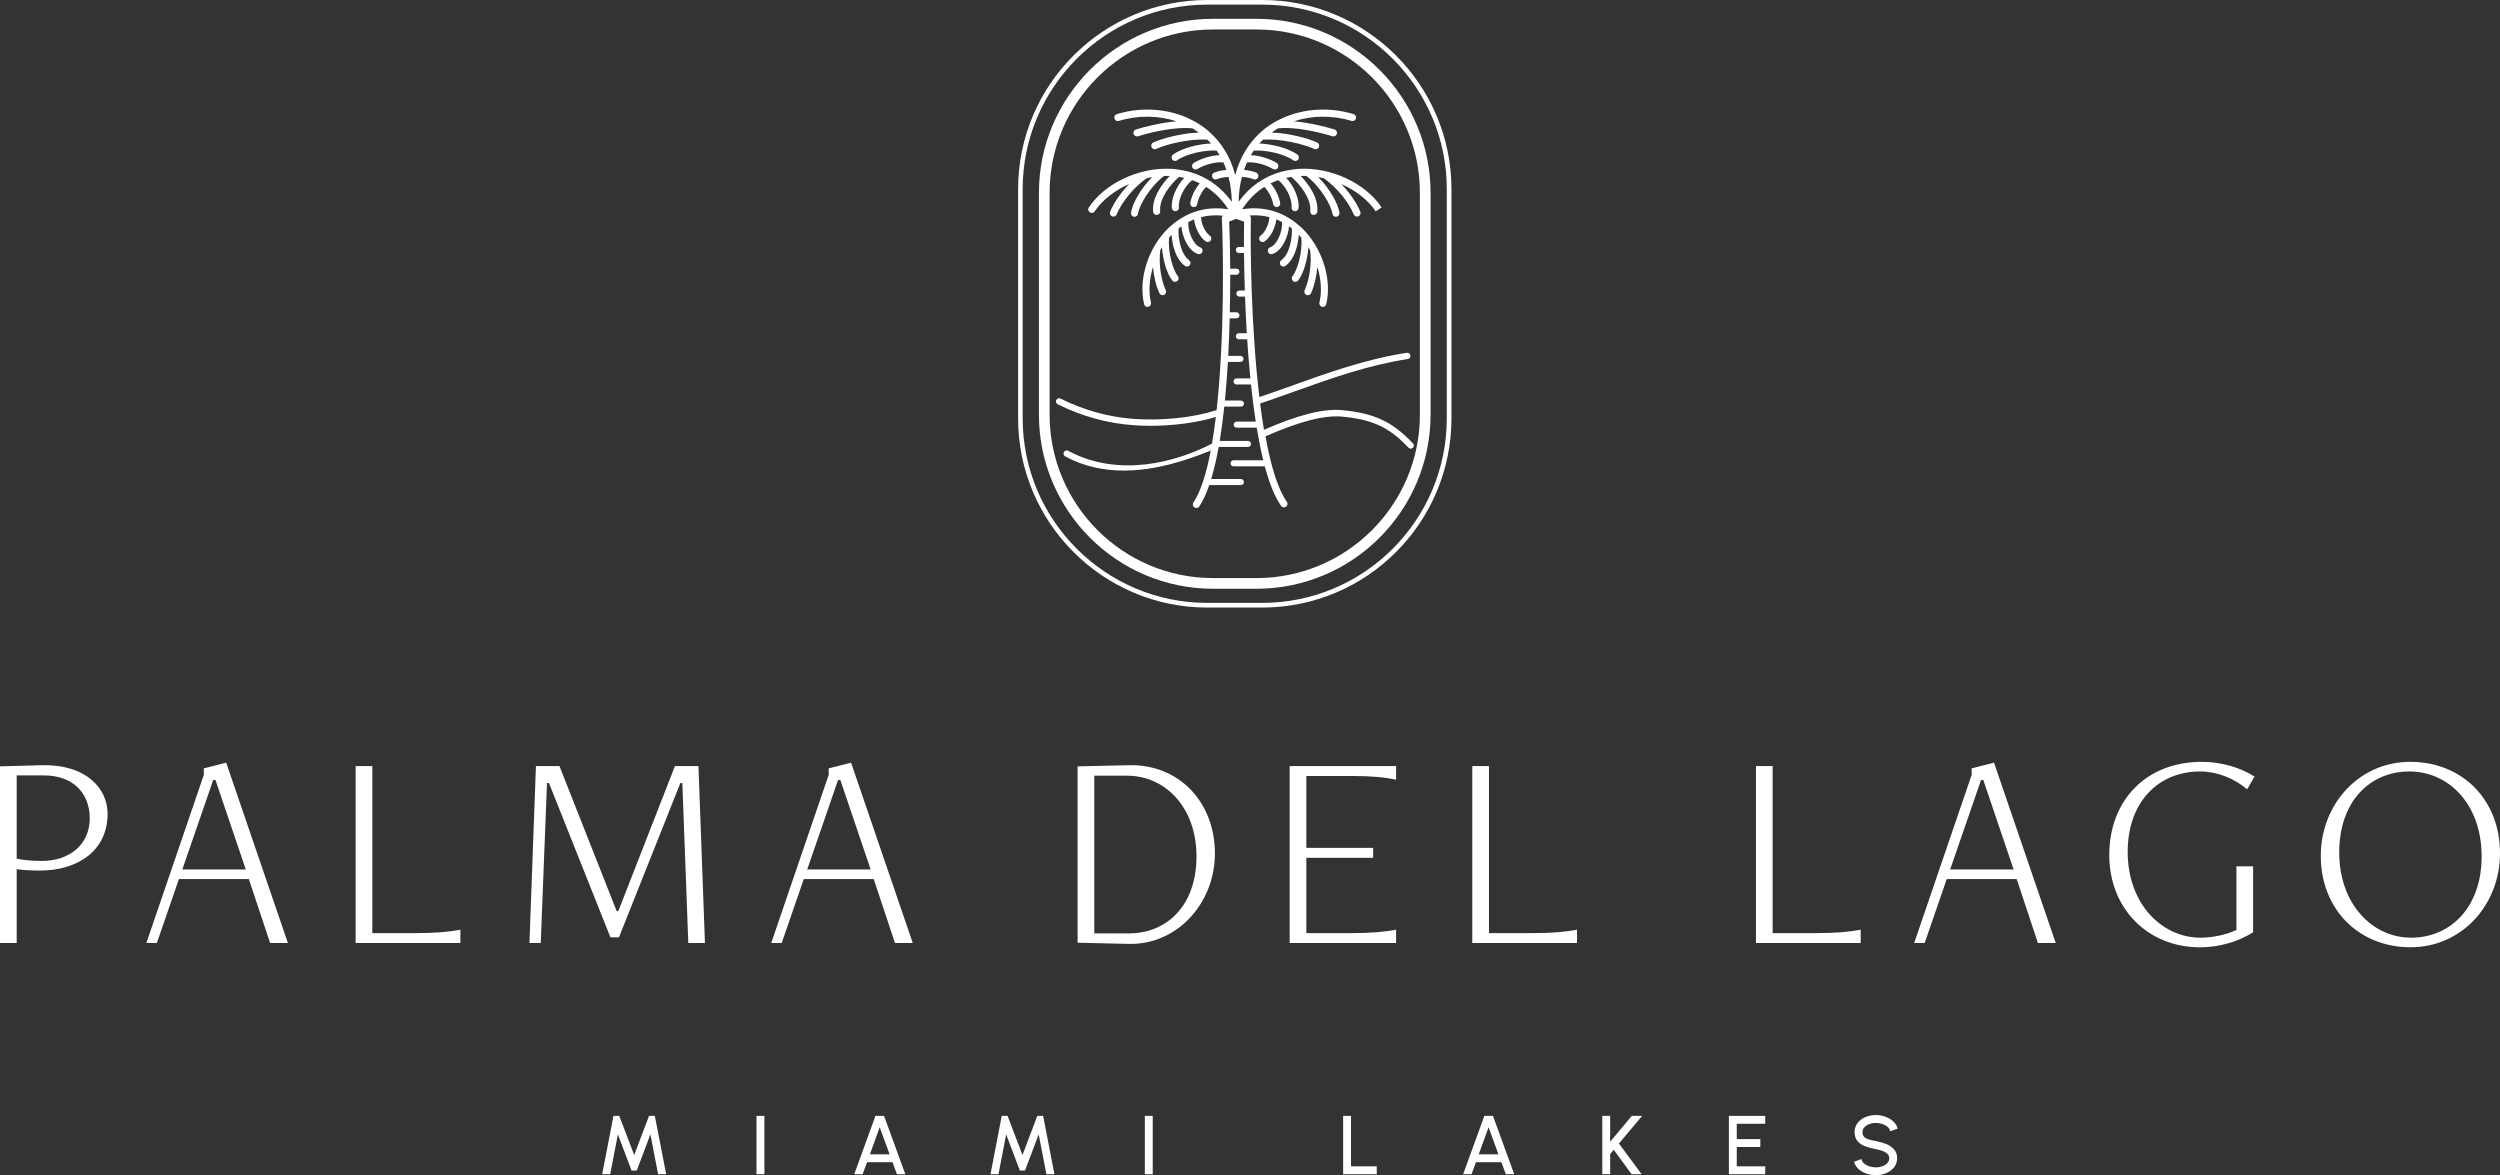 <?xml version="1.0" encoding="UTF-8"?>
<svg id="Layer_1" data-name="Layer 1" xmlns="http://www.w3.org/2000/svg" viewBox="0 0 519.79 244.35">
  <rect x="0" y="0" width="519.79" height="244.35" fill="#333333" stroke="none"/>
  <defs>
    <style>
      .cls-1 {
        fill: #fff;
      }
    </style>
  </defs>
  <g>
    <polygon class="cls-1" points="134.94 232.01 131.86 240.15 128.76 232.01 127.55 232.01 125.2 244.14 126.87 244.14 128.47 235.86 131.31 243.37 132.39 243.37 135.23 235.85 136.83 244.14 138.51 244.14 136.15 232.01 134.94 232.01"/>
    <rect class="cls-1" x="157.29" y="232.01" width="1.64" height="12.13"/>
    <path class="cls-1" d="M182.02,232.01l-4.41,12.13h1.75l.91-2.5h5.3l.91,2.5h1.75l-4.42-12.13h-1.78ZM184.96,240h-4.1l2.05-5.62,2.05,5.62Z"/>
    <polygon class="cls-1" points="215.67 232.01 212.59 240.15 209.49 232.01 208.28 232.01 205.94 244.14 207.6 244.14 209.2 235.85 212.04 243.37 213.12 243.37 215.96 235.85 217.56 244.14 219.24 244.14 216.88 232.01 215.67 232.01"/>
    <rect class="cls-1" x="238.03" y="232.01" width="1.64" height="12.13"/>
    <polygon class="cls-1" points="280.9 232.01 279.26 232.01 279.26 244.14 286.25 244.14 286.25 242.5 280.9 242.5 280.9 232.01"/>
    <path class="cls-1" d="M310.4,232.01h-1.78l-4.41,12.13h1.75l.91-2.5h5.3l.91,2.5h1.75l-4.36-11.97-.06-.16ZM311.55,240h-4.1l2.05-5.62,2.05,5.62Z"/>
    <polygon class="cls-1" points="339.28 232.01 334.78 237.39 334.78 232.01 333.14 232.01 333.14 244.14 334.78 244.14 334.78 239.94 335.52 239.05 339.23 244.14 341.33 244.14 336.6 237.76 341.42 232.01 339.28 232.01"/>
    <polygon class="cls-1" points="359.46 244.14 367.02 244.14 367.02 242.5 361.1 242.5 361.1 238.48 366 238.48 366 236.84 361.1 236.84 361.1 233.65 367.02 233.65 367.02 232.01 359.46 232.01 359.46 244.14"/>
    <path class="cls-1" d="M392.19,237.87c-.65-.27-1.37-.48-2.12-.61-.56-.1-1.07-.22-1.52-.35-.41-.12-.74-.3-.98-.54-.22-.23-.33-.55-.33-.99,0-.37.12-.68.36-.96.26-.29.6-.52,1.02-.69.41-.16.87-.25,1.35-.25.45,0,.89.06,1.31.19.41.12.76.3,1.06.53.29.22.48.48.59.78l.08.23,1.56-.56-.08-.23c-.21-.56-.55-1.04-1.03-1.42-.46-.38-1-.67-1.6-.87-1.33-.43-2.8-.38-4,.13-.67.28-1.22.7-1.63,1.22-.42.54-.63,1.17-.63,1.9,0,.77.2,1.4.61,1.88.39.46.93.83,1.59,1.08.64.24,1.37.44,2.18.58.48.09.96.21,1.41.37.43.15.78.36,1.05.62.25.24.37.54.37.91s-.12.69-.37.97c-.26.29-.6.52-1.02.68-.8.31-1.79.33-2.67.06-.41-.12-.76-.3-1.07-.53-.29-.22-.48-.48-.59-.78l-.08-.23-1.53.57.08.22c.19.54.52,1.01.99,1.39.46.38.99.67,1.59.87.6.2,1.24.3,1.88.3.78,0,1.51-.14,2.17-.43.67-.29,1.22-.7,1.63-1.22.42-.54.63-1.17.63-1.89s-.22-1.32-.64-1.81c-.41-.47-.96-.85-1.63-1.14Z"/>
  </g>
  <g>
    <path class="cls-1" d="M0,196.07v-36.73l8.65-.24c9.3-.24,13.72,4.89,13.72,10.07,0,7.83-6.36,11.83-14.01,11.83-1.77,0-3.36-.06-4.89-.29v15.36H0ZM3.47,161.22v17.31c1.41.29,3.06.47,5.3.47,5.59,0,9.89-3.36,9.89-8.83s-3.71-8.95-9.48-8.95H3.47Z"/>
    <path class="cls-1" d="M56.16,196.07l-4.42-13.3h-14.54l-4.59,13.3h-2.18l11.95-34.97v-1.35l4.65-1.18,12.83,37.5h-3.71ZM44.8,162.17h-.47l-6.42,18.6h13.19l-6.3-18.6Z"/>
    <path class="cls-1" d="M73.94,196.07v-36.79h3.47v34.73h9.01c4.12,0,6.77-.24,9.3-.71v2.77h-21.78Z"/>
    <path class="cls-1" d="M143.11,196.07l-1.24-33.26h-.41l-12.77,32.08h-1.77l-12.78-32.08h-.41l-1.3,33.26h-2.35l1.35-36.79h4.89l11.89,30.14h.35l11.77-30.14h4.89l1.35,36.79h-3.47Z"/>
    <path class="cls-1" d="M186.08,196.07l-4.42-13.3h-14.54l-4.59,13.3h-2.18l11.95-34.97v-1.35l4.65-1.18,12.83,37.5h-3.71ZM174.72,162.17h-.47l-6.42,18.6h13.19l-6.3-18.6Z"/>
    <path class="cls-1" d="M224.05,196.01v-36.67l10.71-.24c10.24-.24,17.84,7.54,17.84,18.37,0,10.24-7.77,19.01-17.9,18.78l-10.66-.24ZM234.7,194.07c7.89,0,14.07-5.77,14.07-16.01s-6.54-16.78-14.42-16.78h-6.83v32.79h7.18Z"/>
    <path class="cls-1" d="M268.14,196.07v-36.79h22.13v2.83c-2.53-.53-5.18-.77-9.3-.77h-9.36v14.95h13.89v2.06h-13.89v15.66h9.36c4.12,0,6.77-.24,9.3-.71v2.77h-22.13Z"/>
    <path class="cls-1" d="M306.11,196.07v-36.79h3.47v34.73h9.01c4.12,0,6.77-.24,9.3-.71v2.77h-21.78Z"/>
    <path class="cls-1" d="M365.09,196.07v-36.79h3.47v34.73h9.01c4.12,0,6.77-.24,9.3-.71v2.77h-21.78Z"/>
    <path class="cls-1" d="M423.72,196.07l-4.42-13.3h-14.54l-4.59,13.3h-2.18l11.95-34.97v-1.35l4.65-1.18,12.83,37.5h-3.71ZM412.36,162.17h-.47l-6.42,18.6h13.19l-6.3-18.6Z"/>
    <path class="cls-1" d="M464.99,180.12h3.47v13.72c-3,1.88-6.89,3.12-11.07,3.12-10.77,0-18.84-8.01-18.84-19.19s7.48-19.37,19.25-19.37c4.06,0,8.01,1.18,10.95,3.06l-1.53,2.65c-2.71-2.3-6.3-3.71-9.77-3.71-8.71,0-15.07,6.36-15.07,16.72,0,10.89,7.18,17.84,15.13,17.84,2.53,0,5.24-.59,7.48-1.59v-13.25Z"/>
    <path class="cls-1" d="M482.53,177.94c0-10.66,7.89-19.54,18.6-19.54s18.66,7.77,18.66,19.01c0,10.66-7.89,19.54-18.6,19.54s-18.66-7.83-18.66-19.01ZM515.97,178.06c0-10.83-6.83-17.66-15.01-17.66s-14.6,6.18-14.6,16.84,6.83,17.72,14.95,17.72,14.66-6.24,14.66-16.9Z"/>
  </g>
  <g>
    <path class="cls-1" d="M261.25,3.91h-9.05c-19.96,0-36.19,16.24-36.19,36.19v46.12c0,19.96,16.24,36.19,36.19,36.19h9.05c19.96,0,36.19-16.24,36.19-36.19v-46.12c0-19.96-16.24-36.19-36.19-36.19ZM295.22,86.22c0,18.73-15.24,33.97-33.97,33.97h-9.05c-18.73,0-33.97-15.24-33.97-33.97v-46.12c0-18.73,15.24-33.97,33.97-33.97h9.05c18.73,0,33.97,15.24,33.97,33.97v46.12Z"/>
    <path class="cls-1" d="M262.45,0h-11.44c-21.69,0-39.33,17.64-39.33,39.33v47.66c0,21.69,17.64,39.33,39.33,39.33h11.44c21.69,0,39.33-17.64,39.33-39.33v-47.66c0-21.69-17.64-39.33-39.33-39.33ZM300.81,86.99c0,21.15-17.21,38.36-38.37,38.36h-11.44c-21.16,0-38.37-17.21-38.37-38.36v-47.66c0-21.16,17.21-38.37,38.37-38.37h11.44c21.16,0,38.37,17.21,38.37,38.37v47.66Z"/>
    <path class="cls-1" d="M293.72,92.14c-4.17-4.44-7.99-6.23-14.61-6.86-3.91-.37-9.1.93-16.31,4.08-.3-1.76-.57-3.58-.8-5.46,2.25-.76,4.49-1.56,6.86-2.41,7.65-2.74,15.57-5.58,23.84-6.84.36-.05.61-.39.55-.75-.05-.36-.39-.61-.75-.55-8.4,1.28-16.37,4.14-24.08,6.9-2.28.82-4.43,1.58-6.58,2.31-1.74-14.62-1.9-31.54-1.76-37.19,0-.23-.1-.43-.27-.57,1.42-.1,2.81,0,4.12.35-.04,1.15-.77,3.09-1.83,3.83-.33.23-.42.69-.19,1.02.14.21.37.32.61.32.14,0,.29-.04.42-.13,1.32-.91,2.24-2.96,2.43-4.58.41.16.8.36,1.19.56.16,1.83-1.01,4.75-2.47,5.25-.38.13-.59.55-.46.93.1.31.39.5.7.5.08,0,.16-.01.24-.04,1.99-.68,3.25-3.51,3.44-5.75.2.14.4.28.59.44.1,2.1-.49,5.35-2.19,6.59-.33.24-.4.7-.16,1.03.14.2.37.3.59.3.15,0,.3-.05.43-.14,1.86-1.36,2.61-4.17,2.77-6.45.18.19.35.38.52.58.29,3.17-.88,6.87-1.81,7.98-.26.31-.22.77.09,1.04.14.12.31.17.47.17.21,0,.42-.09.56-.26,1.03-1.22,1.98-4.11,2.17-6.94.12.2.24.4.35.61.36,2.76-.09,6.02-1.14,8.33-.17.37,0,.8.36.97.1.04.2.07.3.07.28,0,.55-.16.67-.43.71-1.55,1.16-3.49,1.32-5.45.78,2.51.98,5.13.43,7.41-.09.39.15.79.54.88.06.01.11.02.17.02.33,0,.63-.23.71-.56,1.24-5.22-.83-11.74-5.05-15.84-.28-.27-.58-.5-.87-.75-.04-.05-.09-.09-.15-.13-3.24-2.65-7.2-3.71-11.42-3.02,1.25-1.93,2.8-3.5,4.6-4.65.76.71,1.61,2.18,1.86,3.58.06.36.37.61.72.61.04,0,.08,0,.13-.01.4-.07.67-.45.6-.85-.25-1.44-1.06-3.03-1.99-4.07.51-.25,1.04-.47,1.59-.66,1.45,1.09,2.95,3.77,2.76,5.65-.04.4.25.76.66.8.03,0,.05,0,.07,0,.37,0,.69-.28.73-.66.21-2.08-1.07-4.7-2.57-6.27.35-.08.7-.16,1.06-.21,1.88,1.56,4.22,4.65,3.94,7.11-.05.4.24.77.65.81.03,0,.06,0,.08,0,.37,0,.69-.28.73-.65.3-2.69-1.6-5.58-3.46-7.47.39-.01.79-.01,1.18,0,2.96,2.23,5.22,6.19,5.43,7.86.05.37.36.64.73.64.03,0,.06,0,.09,0,.4-.05.69-.42.64-.82-.23-1.87-2.04-5.05-4.4-7.43.38.06.76.14,1.14.23,2.64,1.85,5.09,4.81,6.24,7.53.12.28.39.45.68.45.1,0,.19-.02.29-.06.37-.16.55-.59.39-.96-.82-1.95-2.26-4-3.96-5.75,2.97,1.31,5.55,3.29,7.17,5.68l1.22-.82c-3.42-5.09-10.51-8.39-17.22-8.02-.44.02-.87.1-1.3.15-.08,0-.15,0-.23.03-4.51.64-8.31,2.95-10.99,6.7.04-1.94.29-3.66.69-5.18.75-.01,1.66.15,2.42.46.09.04.19.05.28.05.29,0,.56-.17.68-.46.15-.38-.03-.8-.4-.96-.79-.32-1.7-.51-2.53-.56.19-.54.39-1.07.62-1.56,1.54-.15,3.75.39,5.42,1.37.12.07.25.1.37.1.25,0,.5-.13.63-.36.21-.35.09-.8-.26-1.01-1.62-.96-3.66-1.55-5.37-1.61.2-.34.4-.66.62-.96,2.44-.13,6.21.63,8.22,2.03.13.09.27.13.42.13.23,0,.46-.11.6-.31.23-.33.15-.79-.18-1.02-2-1.4-5.31-2.18-7.91-2.3.24-.28.49-.54.74-.78,3.44-.3,8.47.89,10.65,1.91.1.05.21.07.31.07.28,0,.54-.16.67-.42.17-.37.01-.8-.35-.98-1.91-.9-5.94-1.95-9.45-2.07.43-.31.85-.62,1.31-.88,3.06-.35,7.86.57,11.31,1.65.07.02.15.03.22.03.31,0,.6-.2.7-.52.12-.39-.09-.8-.48-.92-1.93-.6-5.31-1.43-8.45-1.7,3.72-1.22,7.96-1.31,11.99-.08.39.12.8-.1.92-.49.12-.39-.1-.8-.49-.92-5.57-1.7-11.54-1.07-16.2,1.54-.07.02-.13.05-.18.09-.74.42-1.44.89-2.1,1.41-.41.33-.83.69-1.24,1.09,0,0,0,0,0,0-1.95,1.88-3.88,4.63-4.9,8.54-1.02-3.92-2.94-6.66-4.9-8.54,0,0,0,0,0,0-.42-.4-.83-.76-1.24-1.09-.66-.52-1.37-.99-2.1-1.41-.06-.04-.12-.07-.18-.09-4.66-2.62-10.63-3.24-16.2-1.54-.39.12-.61.53-.49.92.12.39.53.61.92.49,4.03-1.23,8.27-1.14,11.99.08-3.14.27-6.51,1.09-8.45,1.7-.39.12-.6.53-.48.92.1.31.39.52.7.52.07,0,.15-.01.22-.03,3.46-1.08,8.26-1.99,11.31-1.65.46.27.88.57,1.31.88-3.51.13-7.54,1.18-9.45,2.07-.37.17-.53.61-.35.98.12.27.39.42.67.42.1,0,.21-.02.31-.07,2.18-1.02,7.2-2.2,10.65-1.91.25.24.49.51.74.78-2.6.11-5.91.9-7.91,2.3-.33.23-.41.69-.18,1.02.14.2.37.31.6.31.15,0,.29-.04.42-.13,2.01-1.41,5.78-2.16,8.22-2.03.21.31.42.63.62.96-1.71.06-3.75.65-5.37,1.61-.35.21-.46.66-.26,1.01.14.23.38.36.63.36.13,0,.26-.03.37-.1,1.67-.99,3.88-1.53,5.42-1.37.23.49.43,1.01.62,1.56-.84.05-1.74.24-2.53.56-.38.15-.56.58-.4.96.12.28.39.46.68.46.09,0,.19-.02.28-.05.76-.31,1.67-.47,2.42-.46.4,1.52.64,3.25.69,5.18-2.68-3.75-6.48-6.06-10.99-6.7-.07-.02-.15-.03-.23-.03-.43-.06-.86-.13-1.3-.15-6.72-.37-13.8,2.93-17.22,8.02-.23.34-.14.79.2,1.02.34.23.79.14,1.02-.2,1.61-2.39,4.2-4.37,7.17-5.68-1.7,1.75-3.13,3.8-3.96,5.75-.16.37.02.8.39.96.09.04.19.06.29.06.29,0,.56-.17.68-.45,1.15-2.72,3.6-5.68,6.24-7.53.38-.09.76-.16,1.14-.23-2.36,2.38-4.17,5.56-4.4,7.43-.05.4.24.77.64.82.03,0,.06,0,.09,0,.37,0,.68-.27.73-.64.21-1.68,2.47-5.63,5.43-7.86.4-.01.79-.01,1.18,0-1.86,1.89-3.76,4.78-3.46,7.47.04.38.36.65.73.65.03,0,.05,0,.08,0,.4-.05.69-.41.65-.81-.28-2.46,2.07-5.54,3.94-7.11.36.06.71.13,1.06.21-1.5,1.58-2.78,4.19-2.57,6.27.04.38.36.66.73.66.02,0,.05,0,.07,0,.4-.04.7-.4.66-.8-.19-1.88,1.31-4.56,2.76-5.65.54.19,1.08.41,1.59.66-.93,1.03-1.73,2.63-1.99,4.07-.07.4.2.78.6.85.04,0,.09.01.13.01.35,0,.66-.25.72-.61.25-1.4,1.1-2.87,1.86-3.58,1.8,1.15,3.35,2.71,4.6,4.65-4.22-.68-8.18.37-11.42,3.02-.06.04-.11.08-.16.13-.29.25-.59.48-.87.75-4.22,4.1-6.29,10.62-5.05,15.84.08.34.38.56.71.56.06,0,.11,0,.17-.02.39-.09.64-.49.54-.88-.54-2.28-.34-4.89.43-7.41.16,1.96.61,3.9,1.32,5.45.12.27.39.43.67.43.1,0,.2-.02.3-.07.37-.17.53-.6.36-.97-1.05-2.31-1.49-5.58-1.14-8.33.12-.2.23-.41.35-.61.19,2.83,1.13,5.72,2.17,6.94.15.17.35.26.56.26.17,0,.34-.06.47-.17.31-.26.35-.73.09-1.04-.93-1.1-2.1-4.81-1.81-7.98.17-.2.34-.4.52-.58.15,2.28.91,5.08,2.77,6.45.13.1.28.14.43.14.23,0,.45-.1.59-.3.24-.33.17-.79-.16-1.03-1.7-1.25-2.28-4.49-2.19-6.59.19-.15.39-.29.59-.44.2,2.24,1.45,5.07,3.44,5.75.08.03.16.04.24.04.31,0,.59-.19.7-.5.13-.38-.07-.8-.46-.93-1.46-.5-2.62-3.42-2.47-5.25.39-.2.78-.4,1.19-.56.19,1.62,1.1,3.66,2.43,4.58.13.09.27.13.42.13.23,0,.46-.11.61-.32.23-.33.15-.79-.19-1.02-1.07-.73-1.79-2.67-1.83-3.83,1.45-.37,2.98-.47,4.55-.31-.14.14-.22.33-.21.55.31,5.99.59,24.69-1.09,39.91-.05,0-.11,0-.16.02-4.74,1.52-11.29,2.2-17.12,1.77-5.23-.39-10.34-1.81-15.18-4.22-.33-.16-.72-.03-.88.3-.16.33-.03.72.3.88,5,2.49,10.27,3.95,15.67,4.35,1.19.09,2.41.13,3.64.13,4.79,0,9.72-.66,13.57-1.84-.23,1.93-.49,3.79-.8,5.55-7.37,3.83-19.37,7.15-29.9,1.49-.32-.17-.72-.05-.89.27-.17.32-.05.72.27.89,3.95,2.14,8.11,2.95,12.22,2.95,6.51,0,12.88-2.06,18.05-4.17-.89,4.66-2.06,8.5-3.61,10.81-.23.34-.14.79.2,1.02.14.09.3.13.46.12.22-.02.43-.13.56-.32.78-1.16,1.46-2.68,2.07-4.45h6.58c.35,0,.63-.28.63-.63s-.28-.63-.63-.63h-6.17c.59-1.96,1.1-4.18,1.54-6.6.04-.02.09-.04.13-.05,0,0,.01-.01.02-.01h5.95c.35,0,.63-.28.63-.63s-.28-.63-.63-.63h-5.87c.37-2.26.69-4.66.95-7.13h3.46c.35,0,.63-.28.63-.63s-.28-.63-.63-.63h-3.33c.26-2.63.46-5.33.62-8.03h2.6c.35,0,.63-.28.63-.63s-.28-.63-.63-.63h-2.53c.14-2.64.24-5.26.3-7.8h1.4c.35,0,.63-.28.63-.63s-.28-.63-.63-.63h-1.37c.06-2.75.08-5.38.08-7.81h1.29c.35,0,.63-.28.63-.63s-.28-.63-.63-.63h-1.29c-.02-4.09-.11-7.53-.21-9.8l1.45-.55,1.65.58c-.03,1.37-.04,3.16-.03,5.25h-1.06c-.35,0-.63.28-.63.63s.28.63.63.63h1.07c.02,2.33.08,4.96.17,7.81h-1.13c-.35,0-.63.28-.63.63s.28.63.63.63h1.17c.09,2.43.21,4.99.37,7.61h-1.65c-.35,0-.63.28-.63.63s.28.63.63.63h1.73c.18,2.69.39,5.43.66,8.14h-2.86c-.35,0-.63.28-.63.63s.28.63.63.63h2.99c.28,2.64.6,5.23.99,7.72h-3.96c-.35,0-.63.28-.63.63s.28.63.63.63h4.16c.4,2.41.85,4.69,1.36,6.78h-6.17c-.35,0-.63.28-.63.63s.28.63.63.63h6.49c.93,3.46,2.04,6.31,3.38,8.21.14.19.35.3.57.31.16,0,.32-.04.46-.13.33-.23.41-.69.18-1.02-1.93-2.73-3.38-7.68-4.45-13.61,7.05-3.11,12.27-4.45,15.95-4.1,6.33.6,9.81,2.23,13.77,6.45.13.14.3.21.48.21.16,0,.32-.06.45-.18.27-.25.28-.67.03-.93Z"/>
  </g>
</svg>